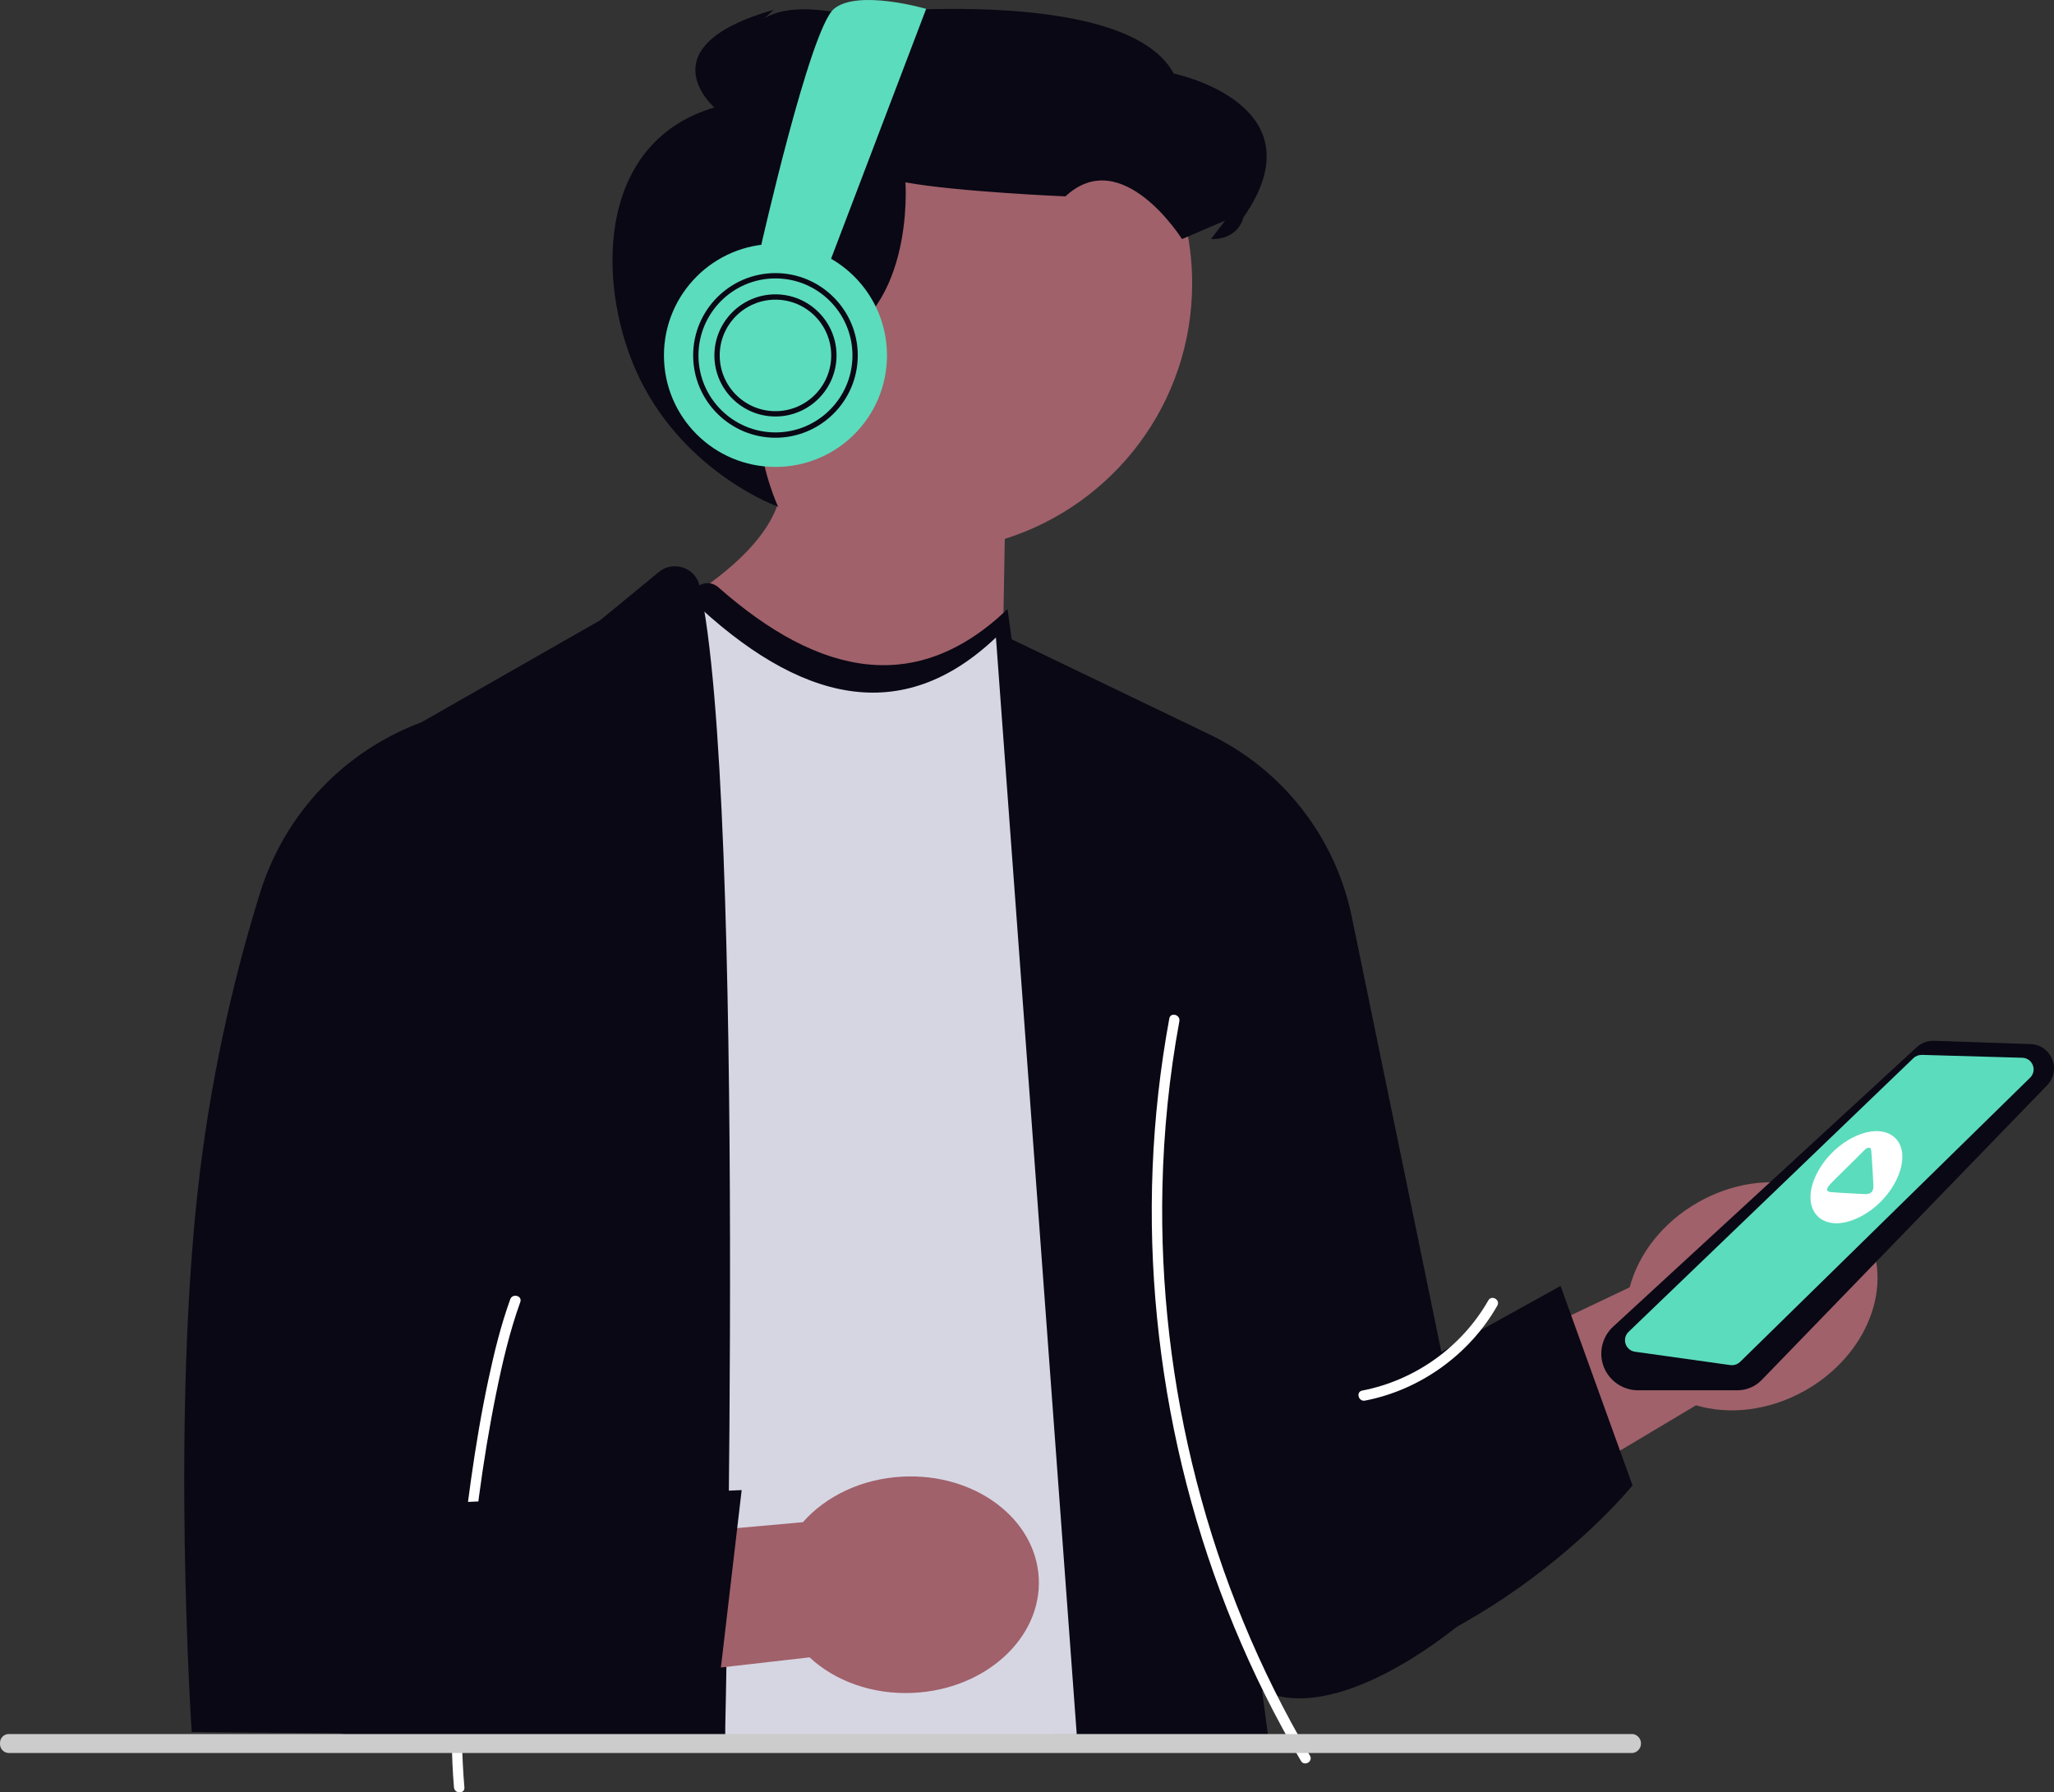 <svg xmlns="http://www.w3.org/2000/svg" xmlns:xlink="http://www.w3.org/1999/xlink" width="591.297" height="515.957" viewBox="0 0 591.297 515.957"><rect x="0" y="0" width="591.297" height="515.957" fill="#333333" stroke="none"/><path d="M189.168,81.632c0-42.532,34.479-77.011,77.011-77.011,42.532,0,77.011,34.479,77.011,77.011,0,34.494-22.679,63.686-53.938,73.49l-2.574,148.208-117.708-116.179s45.895-17.77,54.687-41.318c-20.781-13.791-34.489-37.391-34.489-64.202Z" fill="#a0616a"></path><path d="M224.002,145.877s-26.276-9.358-39.745-36.688c-12.372-25.104-13.729-67.868,21.4-78.254,0,0-20.239-17.474,17.075-28.12l-4.963,4.579s4.38-7.91,26.009-3.232c0,0,79.924-9.309,94.11,17.007,0,0,42.896,8.791,20.053,41.422,0,0-1.181,6.35-9.332,6.23l4.072-5.326-12.411,5.326s-17.262-27.495-33.554-12.292c0,0-31.159-1.311-46.062-4.041,0,0,2.991,40.025-25.612,47.82-28.604,7.795-11.039,45.569-11.039,45.569Z" fill="#090814"></path><path d="M488.239,404.528l-140.756,83.965-11.705-54.552,133.367-63.366c2.526-9.587,9.511-18.756,19.871-24.582,18.127-10.194,39.661-6.297,48.097,8.705,8.436,15.002.581,35.427-17.546,45.621-10.36,5.826-21.823,7.031-31.327,4.21Z" fill="#a0616a"></path><path d="M500.185,400.206h-28.669c-4.923,0-9.256-3.492-10.303-8.302h0c-.793-3.644.419-7.476,3.163-10.001l87.422-80.463c1.361-1.251,3.133-1.905,4.979-1.844l27.754.957c2.803.097,5.197,1.774,6.246,4.376,1.049,2.601.489,5.468-1.463,7.484l-82.182,84.85c-1.811,1.871-4.343,2.942-6.947,2.942Z" fill="#090814"></path><path d="M266.62,2.553s-19.649-5.744-26.548,0c-6.899,5.744-21.062,68.574-21.062,68.574l19.703,4.756L266.62,2.553Z" fill="#5bdcbd"></path><circle cx="223.237" cy="102.31" r="32.102" fill="#5bdcbd"></circle><path d="M223.237,126.005c-13.065,0-23.694-10.629-23.694-23.694s10.629-23.694,23.694-23.694,23.694,10.629,23.694,23.694-10.629,23.694-23.694,23.694ZM223.237,80.145c-12.222,0-22.166,9.944-22.166,22.166s9.943,22.166,22.166,22.166,22.166-9.944,22.166-22.166-9.943-22.166-22.166-22.166Z" fill="#090814"></path><path d="M223.237,119.89c-9.693,0-17.58-7.887-17.58-17.58s7.886-17.58,17.58-17.58,17.58,7.887,17.58,17.58-7.886,17.58-17.58,17.58ZM223.237,86.259c-8.851,0-16.051,7.2-16.051,16.051s7.2,16.051,16.051,16.051,16.051-7.2,16.051-16.051-7.2-16.051-16.051-16.051Z" fill="#090814"></path><path d="M194.983,167.618c32.442,32.598,63.25,41.349,91.596,14.169l40.035,293.358-16.646,24.119-101.232.288-13.753-331.935Z" fill="#d6d6e3"></path><path d="M189.656,164.669l-16.928,13.913-51.392,29.332c-22.227,8.262-39.37,26.344-46.431,48.982-6.38,20.454-13.44,48.352-17.402,80.883-8.447,69.355-2.313,160.805-2.313,160.805l78.132.679-3.397-45.86-12.569-113.461.333,159.61h91.047s6.231-270.71-7.347-330.913c-1.189-5.272-7.559-7.402-11.734-3.97Z" fill="#090814"></path><path d="M286.579,181.787l61.562,29.602c21.113,10.152,36.277,29.578,41.002,52.524l25.794,125.286,8.43,75.786s-36.266,32.479-60.065,21.709l1.699,12.569h-55.032l-23.389-317.477Z" fill="#090814"></path><path d="M376.89,410.262l72.357-40.085,20.722,57.41s-41.594,51.535-106.667,59.109l13.588-76.434Z" fill="#090814"></path><path d="M498.588,392.991c-.153,0-.307-.012-.459-.033l-27.446-3.843c-1.28-.179-2.322-1.054-2.72-2.283-.398-1.23-.067-2.55.865-3.445l82.011-78.794c.641-.618,1.519-.93,2.414-.933l28.919.83c1.365.039,2.522.852,3.021,2.124.498,1.272.202,2.656-.774,3.613l-83.481,81.808c-.627.614-1.48.954-2.348.955Z" fill="#5bdcbd"></path><path d="M544.955,327.051c6.364,4.786.767,18.194-9.755,23.367-10.491,5.158-17.484-2.005-12.217-12.513,4.727-9.43,16.277-15.136,21.972-10.854Z" fill="#fff"></path><path d="M538.418,330.472c.177.109.223.55.264.784.087.487.654,9.779.631,10.321-.059,1.364-.643,2.087-2.083,2.161-.534.027-9.512-.484-10.186-.58-1.089-.154-1.59-.6-.363-2.049,1.003-1.184,8.311-8.217,10.241-10.248.447-.407,1.177-.587,1.496-.389Z" fill="#5bdcbd"></path><path d="M377.109,505.393c-14.562-24.654-25.527-51.349-32.674-79.071-7.109-27.576-10.433-56.105-9.8-84.578.356-16.025,1.973-32.01,4.875-47.774.347-1.887-2.543-2.697-2.893-.798-2.613,14.196-4.224,28.575-4.807,42.998-.583,14.432-.147,28.904,1.284,43.276,1.424,14.295,3.807,28.497,7.154,42.468,3.366,14.046,7.702,27.861,12.985,41.304,5.277,13.429,11.475,26.498,18.596,39.048.882,1.555,1.78,3.102,2.689,4.641.981,1.661,3.575.154,2.59-1.514h0Z" fill="#fff"></path><path d="M428.448,374.34c-7.65,13.424-21.133,23.03-36.297,25.951-1.894.365-1.092,3.257.798,2.893,15.884-3.059,30.086-13.283,38.09-27.33.957-1.68-1.634-3.193-2.59-1.514h0Z" fill="#fff"></path><path d="M133.688,514.519c-1.513-17.655-.436-35.618.987-53.241,1.633-20.228,4.143-40.461,8.193-60.356,1.794-8.811,3.857-17.639,6.911-26.11.656-1.819-2.242-2.603-2.893-.798-2.703,7.498-4.611,15.28-6.276,23.066-2.039,9.538-3.648,19.167-5.014,28.823-2.869,20.278-4.784,40.744-5.38,61.22-.266,9.122-.308,18.294.472,27.395.164,1.909,3.165,1.927,3,0h0Z" fill="#fff"></path><path d="M233.057,477.089l-111.477,12.74,10.701-42.803,98.853-8.844c6.541-7.45,16.886-12.535,28.757-13.122,20.771-1.027,38.299,12.076,39.148,29.266.85,17.19-15.3,31.958-36.071,32.984-11.871.587-22.666-3.454-29.911-10.222Z" fill="#a0616a"></path><path d="M130.867,432.497l82.642-3.556-7.095,60.622s-60.229,27.538-121.837,5.256l46.289-62.322Z" fill="#090814"></path><path d="M286.987,183.241l39.638,290.455,3.454-5.004-40.035-293.358c-25.899,24.833-53.852,19.672-83.229-6.266-3.063-2.704-7.821-.528-7.875,3.471,31.14,29.712,60.736,36.888,88.047,10.702Z" fill="#090814"></path><path d="M470.011,504.614H2.36c-1.406-.107-2.445-1.33-2.354-2.736-.091-1.391.948-2.614,2.354-2.721h467.651c1.239.152,2.217,1.132,2.369,2.369.199,1.514-.855,2.889-2.369,3.089Z" fill="#ccc"></path></svg>